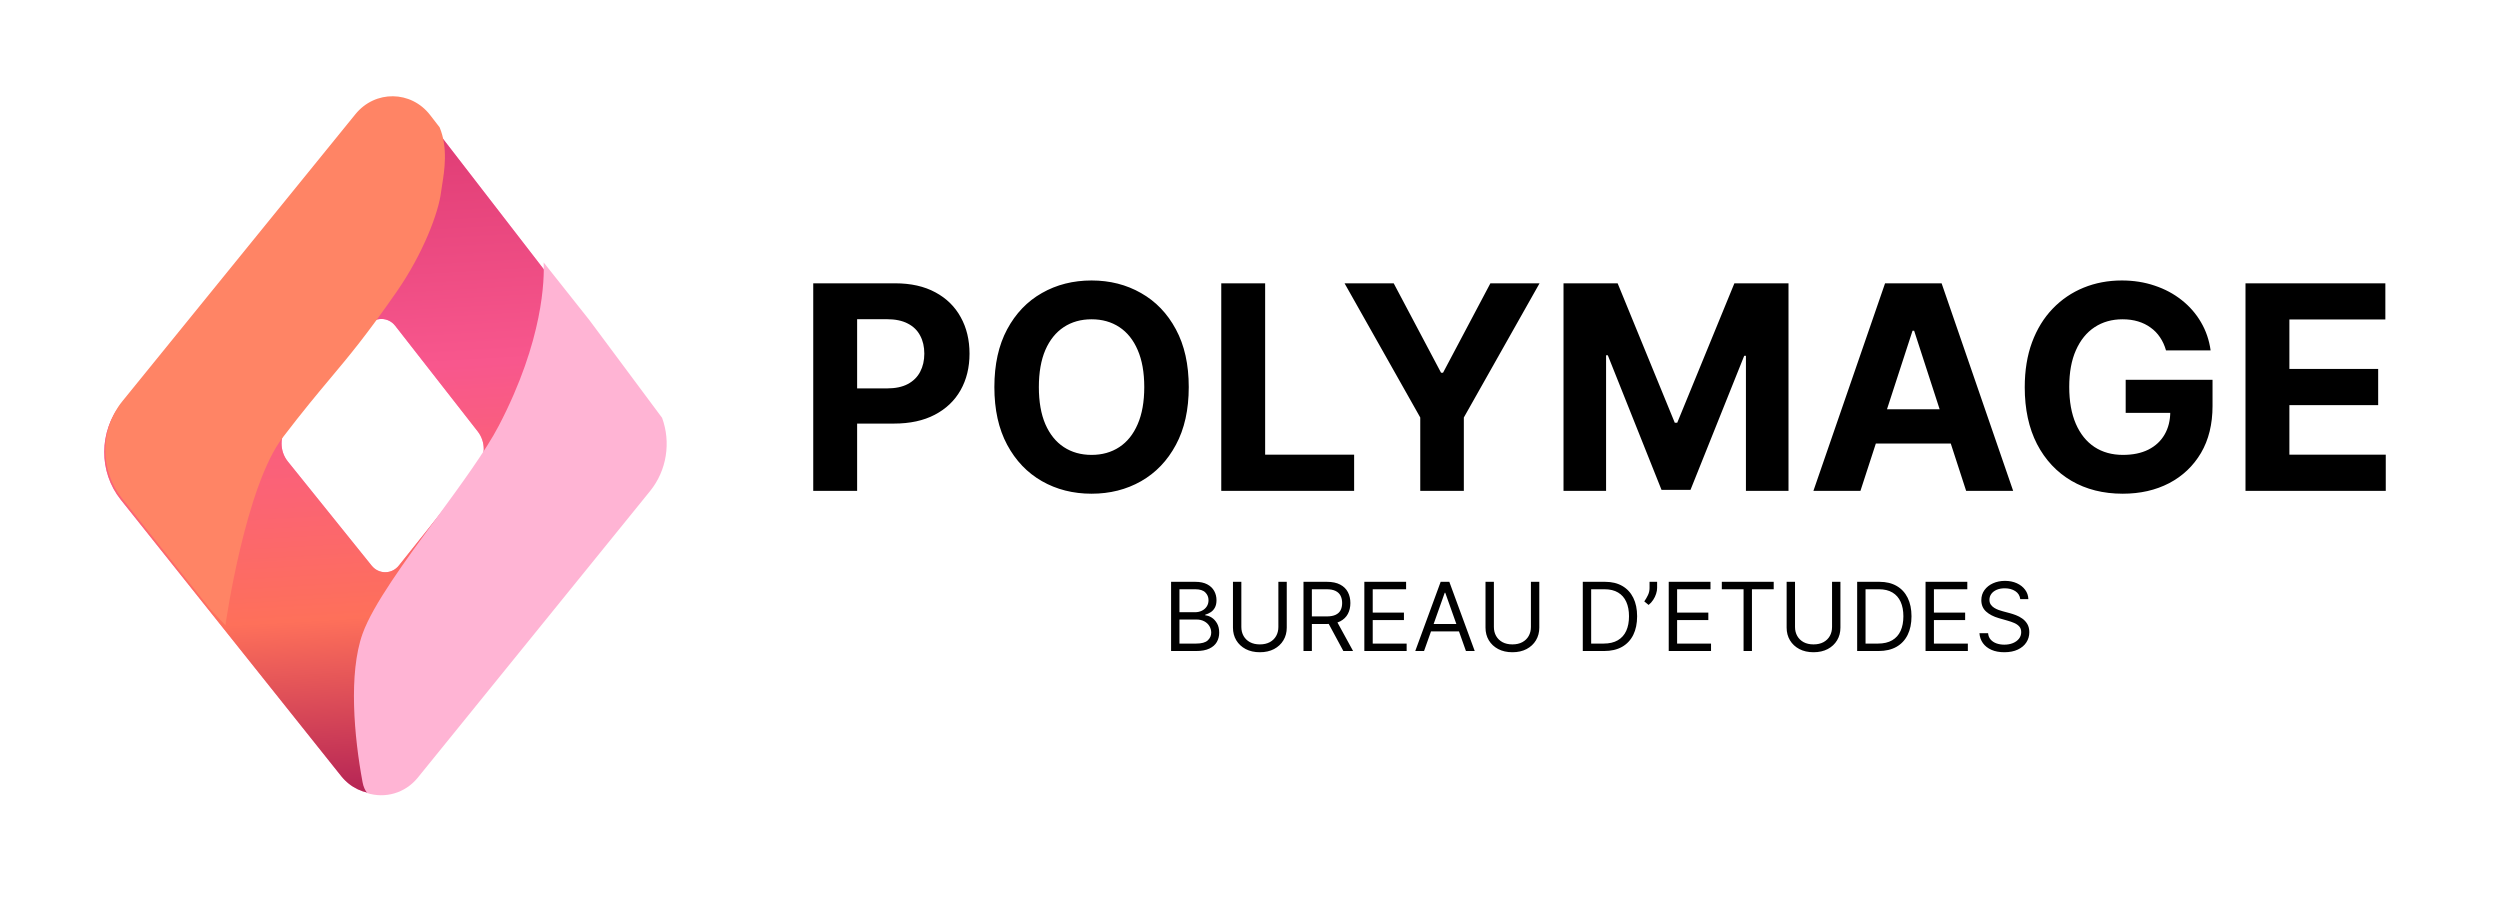 <svg width="281" height="101" viewBox="0 0 281 101" fill="none" xmlns="http://www.w3.org/2000/svg">
<path fill-rule="evenodd" clip-rule="evenodd" d="M13.615 45.41C11.102 48.505 11.08 53.039 13.562 56.151L38.344 87.225C40.455 89.872 44.339 89.883 46.473 87.248L72.229 55.444C74.705 52.387 74.758 47.923 72.355 44.812L47.98 13.252C45.89 10.546 41.96 10.499 39.803 13.156L13.615 45.41ZM32.349 47.837C31.413 49.006 31.414 50.707 32.351 51.871L41.772 63.576C42.571 64.569 44.035 64.565 44.832 63.566L53.675 52.491C54.598 51.336 54.608 49.659 53.699 48.495L44.421 36.618C43.629 35.604 42.149 35.596 41.344 36.602L32.349 47.837Z" fill="#FF94C2"/>
<path fill-rule="evenodd" clip-rule="evenodd" d="M13.615 45.41C11.102 48.505 11.08 53.039 13.562 56.151L38.344 87.225C40.455 89.872 44.339 89.883 46.473 87.248L72.229 55.444C74.705 52.387 74.758 47.923 72.355 44.812L47.98 13.252C45.89 10.546 41.96 10.499 39.803 13.156L13.615 45.41ZM32.349 47.837C31.413 49.006 31.414 50.707 32.351 51.871L41.772 63.576C42.571 64.569 44.035 64.565 44.832 63.566L53.675 52.491C54.598 51.336 54.608 49.659 53.699 48.495L44.421 36.618C43.629 35.604 42.149 35.596 41.344 36.602L32.349 47.837Z" fill="url(#paint0_linear_191_829)"/>
<path fill-rule="evenodd" clip-rule="evenodd" d="M49.063 58.224C51.853 54.413 54.599 50.661 56.066 47.85C61.111 38.186 61.191 31.304 61.106 29.497L66.233 35.962L74.419 46.965C75.419 49.697 74.966 52.856 73.065 55.201L46.964 87.403C45.519 89.186 43.255 89.767 41.278 89.144C41.036 88.842 40.851 88.445 40.754 87.926C39.803 82.828 39.156 75.699 40.754 71.228C41.908 68 45.52 63.064 49.063 58.224Z" fill="#FFB4D4"/>
<path fill-rule="evenodd" clip-rule="evenodd" d="M13.871 45.179C11.359 48.274 11.336 52.809 13.819 55.921L23.836 68.481C24.701 69.412 25.24 69.971 25.24 69.971C25.24 69.971 27.451 54.603 31.645 49.116C33.955 46.093 35.562 44.174 37.037 42.413C39.196 39.836 41.072 37.597 44.454 32.729C47.472 28.385 49.169 23.791 49.435 21.557C49.462 21.329 49.507 21.056 49.556 20.747C49.812 19.166 50.219 16.647 49.289 14.384L48.237 13.021C46.147 10.315 42.217 10.269 40.06 12.925L13.871 45.179Z" fill="#FF8465"/>
<path d="M13.819 55.921L13.707 56.01L13.707 56.01L13.819 55.921ZM13.871 45.179L13.761 45.089L13.761 45.089L13.871 45.179ZM23.836 68.481L23.724 68.57L23.732 68.578L23.836 68.481ZM25.24 69.971L25.137 70.07L25.339 70.279L25.381 69.991L25.24 69.971ZM31.645 49.116L31.532 49.029L31.532 49.029L31.645 49.116ZM37.037 42.413L37.147 42.504L37.147 42.504L37.037 42.413ZM44.454 32.729L44.337 32.648L44.337 32.648L44.454 32.729ZM49.435 21.557L49.294 21.54L49.435 21.557ZM49.556 20.747L49.416 20.725L49.416 20.725L49.556 20.747ZM49.289 14.384L49.421 14.33L49.414 14.312L49.402 14.297L49.289 14.384ZM48.237 13.021L48.349 12.934L48.349 12.934L48.237 13.021ZM40.06 12.925L39.949 12.836L39.949 12.836L40.06 12.925ZM13.93 55.832C11.489 52.772 11.511 48.312 13.982 45.269L13.761 45.089C11.206 48.236 11.183 52.845 13.707 56.01L13.93 55.832ZM23.947 68.392L13.93 55.832L13.707 56.01L23.724 68.57L23.947 68.392ZM25.24 69.971C25.342 69.872 25.342 69.872 25.342 69.872C25.342 69.872 25.342 69.872 25.342 69.872C25.342 69.872 25.342 69.872 25.342 69.872C25.342 69.872 25.342 69.872 25.342 69.872C25.342 69.871 25.341 69.871 25.341 69.871C25.34 69.87 25.338 69.868 25.336 69.866C25.332 69.862 25.326 69.855 25.318 69.847C25.301 69.829 25.277 69.804 25.245 69.771C25.181 69.704 25.087 69.605 24.966 69.477C24.723 69.221 24.372 68.849 23.94 68.384L23.732 68.578C24.165 69.044 24.516 69.417 24.759 69.673C24.881 69.801 24.975 69.9 25.039 69.967C25.071 70.001 25.096 70.026 25.112 70.044C25.121 70.052 25.127 70.059 25.131 70.063C25.133 70.065 25.135 70.067 25.136 70.068C25.136 70.069 25.137 70.069 25.137 70.069C25.137 70.069 25.137 70.07 25.137 70.07C25.137 70.07 25.137 70.07 25.137 70.07C25.137 70.07 25.137 70.07 25.137 70.07C25.137 70.07 25.137 70.07 25.24 69.971ZM31.532 49.029C30.47 50.418 29.539 52.424 28.741 54.641C27.941 56.86 27.27 59.301 26.731 61.568C26.192 63.835 25.784 65.93 25.511 67.459C25.374 68.223 25.271 68.846 25.203 69.278C25.168 69.493 25.142 69.662 25.125 69.776C25.116 69.833 25.11 69.876 25.106 69.906C25.103 69.921 25.102 69.932 25.101 69.939C25.1 69.943 25.1 69.946 25.099 69.948C25.099 69.949 25.099 69.949 25.099 69.95C25.099 69.95 25.099 69.95 25.099 69.951C25.099 69.951 25.099 69.951 25.24 69.971C25.381 69.991 25.381 69.991 25.381 69.991C25.381 69.991 25.381 69.991 25.381 69.991C25.381 69.99 25.381 69.989 25.381 69.989C25.381 69.987 25.382 69.984 25.382 69.98C25.383 69.973 25.385 69.962 25.387 69.947C25.392 69.918 25.398 69.875 25.407 69.818C25.424 69.705 25.449 69.537 25.484 69.322C25.552 68.892 25.655 68.271 25.791 67.509C26.063 65.984 26.47 63.895 27.008 61.634C27.546 59.373 28.214 56.943 29.009 54.737C29.804 52.529 30.723 50.556 31.758 49.202L31.532 49.029ZM36.928 42.322C35.453 44.083 33.844 46.004 31.532 49.029L31.758 49.202C34.066 46.181 35.672 44.265 37.147 42.504L36.928 42.322ZM44.337 32.648C40.958 37.511 39.086 39.746 36.928 42.322L37.147 42.504C39.307 39.925 41.185 37.683 44.571 32.81L44.337 32.648ZM49.294 21.54C49.031 23.744 47.346 28.317 44.337 32.648L44.571 32.81C47.598 28.454 49.306 23.838 49.577 21.574L49.294 21.54ZM49.416 20.725C49.366 21.032 49.322 21.308 49.294 21.54L49.577 21.574C49.603 21.349 49.647 21.079 49.697 20.77L49.416 20.725ZM49.158 14.438C50.07 16.659 49.672 19.138 49.416 20.725L49.697 20.77C49.951 19.194 50.368 16.636 49.421 14.33L49.158 14.438ZM48.124 13.108L49.177 14.471L49.402 14.297L48.349 12.934L48.124 13.108ZM40.17 13.015C42.269 10.43 46.09 10.475 48.124 13.108L48.349 12.934C46.203 10.155 42.164 10.108 39.949 12.836L40.17 13.015ZM13.982 45.269L40.17 13.015L39.949 12.836L13.761 45.089L13.982 45.269Z" fill="#FF8465"/>
<path d="M91.408 55.174V31.844H100.612C102.382 31.844 103.889 32.182 105.135 32.858C106.38 33.526 107.33 34.457 107.983 35.649C108.643 36.834 108.974 38.201 108.974 39.75C108.974 41.299 108.64 42.666 107.971 43.851C107.303 45.035 106.335 45.958 105.066 46.619C103.806 47.28 102.279 47.61 100.487 47.61H94.621V43.657H99.69C100.639 43.657 101.421 43.494 102.036 43.167C102.659 42.833 103.122 42.374 103.426 41.789C103.738 41.197 103.893 40.517 103.893 39.75C103.893 38.975 103.738 38.299 103.426 37.722C103.122 37.138 102.659 36.686 102.036 36.367C101.414 36.04 100.624 35.877 99.667 35.877H96.341V55.174H91.408ZM133.616 43.509C133.616 46.053 133.134 48.218 132.169 50.002C131.213 51.787 129.906 53.15 128.251 54.092C126.603 55.026 124.75 55.493 122.692 55.493C120.619 55.493 118.758 55.022 117.11 54.08C115.462 53.139 114.16 51.775 113.203 49.991C112.246 48.206 111.767 46.045 111.767 43.509C111.767 40.965 112.246 38.801 113.203 37.016C114.16 35.231 115.462 33.872 117.11 32.938C118.758 31.996 120.619 31.525 122.692 31.525C124.75 31.525 126.603 31.996 128.251 32.938C129.906 33.872 131.213 35.231 132.169 37.016C133.134 38.801 133.616 40.965 133.616 43.509ZM128.615 43.509C128.615 41.861 128.369 40.471 127.875 39.34C127.389 38.208 126.702 37.35 125.813 36.765C124.925 36.181 123.884 35.888 122.692 35.888C121.5 35.888 120.459 36.181 119.571 36.765C118.682 37.35 117.991 38.208 117.497 39.34C117.011 40.471 116.768 41.861 116.768 43.509C116.768 45.157 117.011 46.547 117.497 47.678C117.991 48.81 118.682 49.668 119.571 50.253C120.459 50.837 121.5 51.13 122.692 51.13C123.884 51.13 124.925 50.837 125.813 50.253C126.702 49.668 127.389 48.81 127.875 47.678C128.369 46.547 128.615 45.157 128.615 43.509ZM137.27 55.174V31.844H142.202V51.107H152.204V55.174H137.27ZM151.128 31.844H156.652L161.972 41.892H162.2L167.52 31.844H173.045L164.535 46.926V55.174H159.637V46.926L151.128 31.844ZM175.739 31.844H181.822L188.246 47.519H188.52L194.945 31.844H201.028V55.174H196.243V39.989H196.05L190.012 55.06H186.754L180.717 39.932H180.523V55.174H175.739V31.844ZM209.113 55.174H203.827L211.881 31.844H218.237L226.279 55.174H220.994L215.15 37.175H214.968L209.113 55.174ZM208.782 46.004H221.267V49.854H208.782V46.004ZM243.46 39.385C243.301 38.831 243.077 38.341 242.788 37.916C242.5 37.483 242.147 37.118 241.729 36.822C241.319 36.519 240.848 36.287 240.316 36.127C239.792 35.968 239.211 35.888 238.574 35.888C237.381 35.888 236.333 36.184 235.43 36.777C234.533 37.369 233.835 38.231 233.334 39.363C232.832 40.486 232.582 41.861 232.582 43.486C232.582 45.111 232.829 46.494 233.322 47.633C233.816 48.772 234.514 49.641 235.418 50.241C236.322 50.834 237.389 51.13 238.619 51.13C239.735 51.13 240.689 50.932 241.478 50.538C242.276 50.135 242.883 49.569 243.301 48.84C243.726 48.111 243.939 47.249 243.939 46.254L244.941 46.403H238.927V42.689H248.689V45.628C248.689 47.678 248.256 49.44 247.391 50.913C246.525 52.379 245.332 53.511 243.814 54.308C242.295 55.098 240.556 55.493 238.596 55.493C236.409 55.493 234.488 55.011 232.832 54.046C231.177 53.074 229.886 51.696 228.959 49.911C228.04 48.119 227.581 45.992 227.581 43.532C227.581 41.641 227.854 39.955 228.401 38.474C228.955 36.986 229.73 35.725 230.725 34.692C231.72 33.659 232.878 32.873 234.199 32.334C235.521 31.795 236.952 31.525 238.494 31.525C239.815 31.525 241.046 31.719 242.185 32.106C243.324 32.486 244.334 33.025 245.215 33.724C246.103 34.422 246.829 35.254 247.391 36.219C247.952 37.175 248.313 38.231 248.473 39.385H243.46ZM252.394 55.174V31.844H268.114V35.911H257.327V41.47H267.306V45.537H257.327V51.107H268.16V55.174H252.394Z" fill="black"/>
<path d="M131.63 73.174V65.396H134.349C134.891 65.396 135.337 65.49 135.689 65.677C136.041 65.862 136.303 66.111 136.475 66.425C136.648 66.737 136.734 67.082 136.734 67.462C136.734 67.796 136.674 68.072 136.555 68.29C136.439 68.508 136.284 68.68 136.092 68.806C135.902 68.933 135.696 69.027 135.473 69.088V69.163C135.711 69.179 135.95 69.262 136.191 69.414C136.431 69.566 136.632 69.784 136.794 70.067C136.957 70.351 137.038 70.698 137.038 71.108C137.038 71.498 136.949 71.848 136.772 72.16C136.594 72.471 136.315 72.718 135.932 72.9C135.55 73.083 135.053 73.174 134.44 73.174H131.63ZM132.571 72.338H134.44C135.055 72.338 135.492 72.219 135.75 71.981C136.011 71.741 136.141 71.45 136.141 71.108C136.141 70.845 136.074 70.602 135.94 70.379C135.806 70.153 135.615 69.974 135.367 69.84C135.118 69.703 134.825 69.634 134.486 69.634H132.571V72.338ZM132.571 68.814H134.318C134.602 68.814 134.858 68.758 135.086 68.647C135.316 68.536 135.498 68.379 135.632 68.176C135.769 67.974 135.837 67.736 135.837 67.462C135.837 67.12 135.718 66.831 135.481 66.593C135.243 66.352 134.865 66.232 134.349 66.232H132.571V68.814ZM143.689 65.396H144.631V70.546C144.631 71.078 144.506 71.552 144.255 71.97C144.007 72.385 143.656 72.713 143.203 72.954C142.75 73.192 142.218 73.311 141.608 73.311C140.998 73.311 140.466 73.192 140.013 72.954C139.56 72.713 139.208 72.385 138.957 71.97C138.709 71.552 138.585 71.078 138.585 70.546V65.396H139.527V70.47C139.527 70.85 139.61 71.188 139.778 71.484C139.945 71.778 140.183 72.009 140.492 72.179C140.803 72.346 141.175 72.43 141.608 72.43C142.041 72.43 142.413 72.346 142.725 72.179C143.036 72.009 143.274 71.778 143.439 71.484C143.606 71.188 143.689 70.85 143.689 70.47V65.396ZM146.512 73.174V65.396H149.14C149.747 65.396 150.246 65.5 150.636 65.708C151.026 65.913 151.315 66.195 151.502 66.555C151.689 66.914 151.783 67.323 151.783 67.781C151.783 68.239 151.689 68.646 151.502 69C151.315 69.355 151.027 69.633 150.64 69.836C150.252 70.036 149.758 70.136 149.155 70.136H147.028V69.285H149.125C149.54 69.285 149.874 69.224 150.127 69.103C150.383 68.981 150.568 68.809 150.682 68.586C150.798 68.361 150.856 68.093 150.856 67.781C150.856 67.47 150.798 67.198 150.682 66.965C150.565 66.732 150.379 66.552 150.123 66.425C149.868 66.296 149.53 66.232 149.109 66.232H147.454V73.174H146.512ZM150.173 69.68L152.087 73.174H150.993L149.109 69.68H150.173ZM153.352 73.174V65.396H158.046V66.232H154.294V68.86H157.803V69.695H154.294V72.338H158.107V73.174H153.352ZM160.063 73.174H159.075L161.931 65.396H162.903L165.759 73.174H164.772L162.448 66.627H162.387L160.063 73.174ZM160.427 70.136H164.407V70.971H160.427V70.136ZM172.075 65.396H173.017V70.546C173.017 71.078 172.891 71.552 172.641 71.97C172.393 72.385 172.042 72.713 171.589 72.954C171.136 73.192 170.604 73.311 169.994 73.311C169.384 73.311 168.852 73.192 168.399 72.954C167.945 72.713 167.594 72.385 167.343 71.97C167.095 71.552 166.971 71.078 166.971 70.546V65.396H167.913V70.47C167.913 70.85 167.996 71.188 168.163 71.484C168.33 71.778 168.568 72.009 168.877 72.179C169.189 72.346 169.561 72.43 169.994 72.43C170.427 72.43 170.799 72.346 171.11 72.179C171.422 72.009 171.66 71.778 171.824 71.484C171.991 71.188 172.075 70.85 172.075 70.47V65.396ZM180.305 73.174H177.905V65.396H180.412C181.166 65.396 181.812 65.552 182.348 65.863C182.885 66.172 183.297 66.617 183.583 67.196C183.869 67.773 184.012 68.465 184.012 69.27C184.012 70.08 183.867 70.778 183.579 71.362C183.29 71.945 182.87 72.393 182.318 72.707C181.766 73.018 181.095 73.174 180.305 73.174ZM178.847 72.338H180.245C180.888 72.338 181.421 72.214 181.843 71.966C182.266 71.718 182.581 71.365 182.789 70.907C182.997 70.448 183.1 69.903 183.1 69.27C183.1 68.642 182.998 68.101 182.793 67.648C182.588 67.192 182.281 66.843 181.874 66.6C181.466 66.355 180.958 66.232 180.351 66.232H178.847V72.338ZM186.26 65.396V66.08C186.26 66.287 186.222 66.509 186.146 66.744C186.073 66.977 185.964 67.204 185.819 67.424C185.678 67.642 185.506 67.832 185.303 67.994L184.817 67.599C184.976 67.371 185.114 67.134 185.231 66.889C185.35 66.641 185.409 66.376 185.409 66.095V65.396H186.26ZM187.565 73.174V65.396H192.259V66.232H188.507V68.86H192.016V69.695H188.507V72.338H192.32V73.174H187.565ZM193.532 66.232V65.396H199.365V66.232H196.919V73.174H195.977V66.232H193.532ZM205.922 65.396H206.864V70.546C206.864 71.078 206.739 71.552 206.488 71.97C206.24 72.385 205.89 72.713 205.436 72.954C204.983 73.192 204.451 73.311 203.841 73.311C203.231 73.311 202.699 73.192 202.246 72.954C201.793 72.713 201.441 72.385 201.191 71.97C200.942 71.552 200.818 71.078 200.818 70.546V65.396H201.76V70.47C201.76 70.85 201.844 71.188 202.011 71.484C202.178 71.778 202.416 72.009 202.725 72.179C203.036 72.346 203.408 72.43 203.841 72.43C204.274 72.43 204.646 72.346 204.958 72.179C205.269 72.009 205.507 71.778 205.672 71.484C205.839 71.188 205.922 70.85 205.922 70.47V65.396ZM211.145 73.174H208.745V65.396H211.252C212.006 65.396 212.652 65.552 213.188 65.863C213.725 66.172 214.136 66.617 214.423 67.196C214.709 67.773 214.852 68.465 214.852 69.27C214.852 70.08 214.707 70.778 214.419 71.362C214.13 71.945 213.71 72.393 213.158 72.707C212.606 73.018 211.935 73.174 211.145 73.174ZM209.687 72.338H211.084C211.727 72.338 212.26 72.214 212.683 71.966C213.106 71.718 213.421 71.365 213.629 70.907C213.836 70.448 213.94 69.903 213.94 69.27C213.94 68.642 213.838 68.101 213.633 67.648C213.428 67.192 213.121 66.843 212.714 66.6C212.306 66.355 211.798 66.232 211.191 66.232H209.687V72.338ZM216.432 73.174V65.396H221.125V66.232H217.373V68.86H220.882V69.695H217.373V72.338H221.186V73.174H216.432ZM227.076 67.341C227.031 66.956 226.846 66.657 226.522 66.444C226.198 66.232 225.8 66.125 225.329 66.125C224.985 66.125 224.684 66.181 224.426 66.293C224.17 66.404 223.97 66.557 223.826 66.752C223.684 66.947 223.613 67.168 223.613 67.417C223.613 67.624 223.662 67.803 223.761 67.952C223.862 68.099 223.991 68.222 224.148 68.32C224.305 68.417 224.47 68.496 224.642 68.56C224.814 68.62 224.972 68.67 225.117 68.708L225.907 68.92C226.109 68.974 226.335 69.047 226.583 69.141C226.833 69.234 227.073 69.362 227.3 69.524C227.531 69.684 227.721 69.889 227.87 70.139C228.019 70.39 228.094 70.698 228.094 71.062C228.094 71.483 227.984 71.862 227.764 72.202C227.546 72.541 227.227 72.811 226.807 73.01C226.389 73.21 225.881 73.311 225.284 73.311C224.727 73.311 224.245 73.221 223.837 73.041C223.432 72.861 223.113 72.611 222.88 72.289C222.65 71.967 222.519 71.594 222.489 71.169H223.461C223.486 71.462 223.585 71.705 223.757 71.898C223.932 72.088 224.152 72.23 224.418 72.323C224.686 72.414 224.975 72.46 225.284 72.46C225.643 72.46 225.966 72.402 226.252 72.285C226.538 72.166 226.765 72.002 226.932 71.791C227.099 71.579 227.183 71.331 227.183 71.047C227.183 70.789 227.111 70.579 226.966 70.417C226.822 70.255 226.632 70.123 226.397 70.022C226.161 69.921 225.907 69.832 225.633 69.756L224.676 69.483C224.069 69.308 223.588 69.058 223.233 68.734C222.879 68.41 222.701 67.986 222.701 67.462C222.701 67.027 222.819 66.647 223.055 66.323C223.293 65.996 223.612 65.743 224.012 65.563C224.414 65.381 224.864 65.29 225.36 65.29C225.861 65.29 226.307 65.38 226.697 65.559C227.086 65.737 227.395 65.98 227.623 66.289C227.854 66.597 227.975 66.948 227.988 67.341H227.076Z" fill="black"/>
<defs>
<linearGradient id="paint0_linear_191_829" x1="42.707" y1="89.432" x2="38.113" y2="10.048" gradientUnits="userSpaceOnUse">
<stop stop-color="#B32255"/>
<stop offset="0.253" stop-color="#FE705A"/>
<stop offset="0.602" stop-color="#F8578D"/>
<stop offset="1" stop-color="#DA3770"/>
</linearGradient>
</defs>
</svg>
